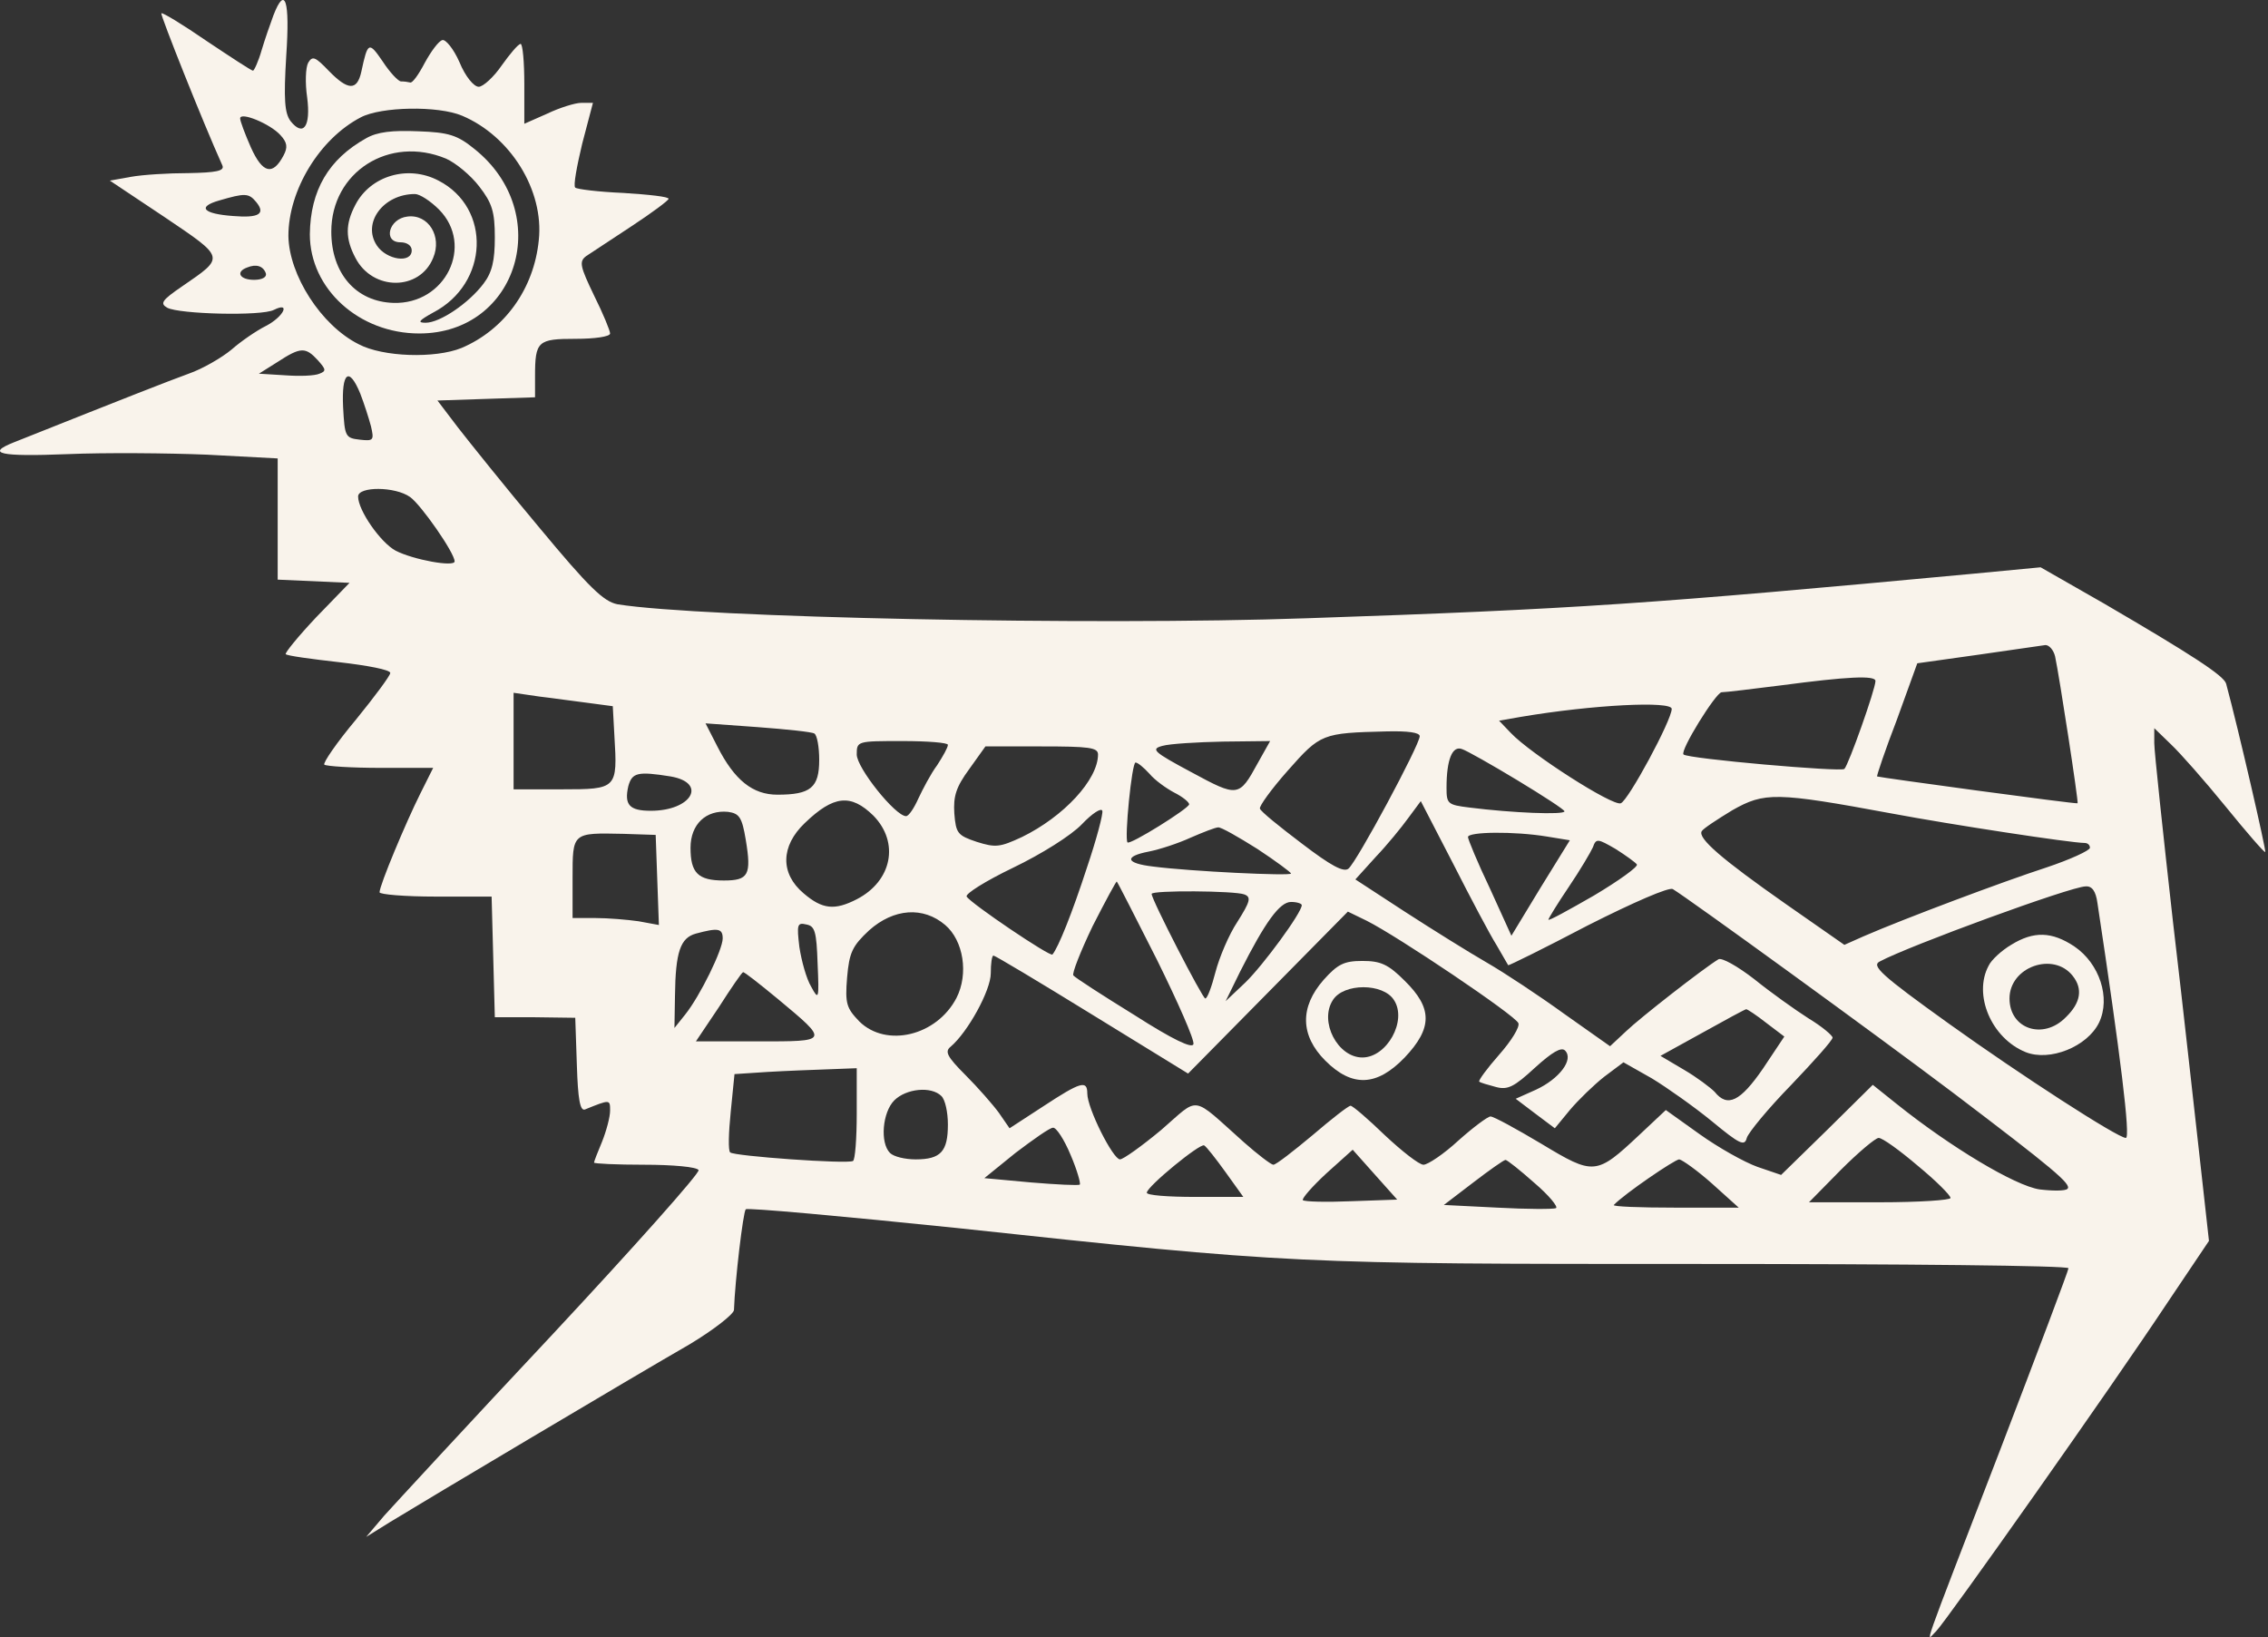 <svg xmlns="http://www.w3.org/2000/svg" width="564" height="407" viewBox="0 0 564 407" fill="none"><rect x="0" y="0" width="564" height="407" fill="#333333" stroke="none"/><path d="M67.985 3.838C67.185 5.972 65.852 9.838 65.052 12.505C64.252 15.305 63.185 17.572 62.919 17.572C62.519 17.572 57.452 14.238 51.452 10.238C45.452 6.105 40.385 3.038 40.119 3.305C39.852 3.705 50.385 30.238 55.319 41.172C55.852 42.505 53.719 42.905 46.919 43.038C41.852 43.038 35.452 43.438 32.519 43.971L27.319 44.905L40.919 53.971C56.119 64.238 55.985 63.838 45.319 71.171C40.252 74.638 39.719 75.438 41.585 76.505C44.519 78.105 65.052 78.638 68.119 77.038C72.385 74.905 70.519 78.772 66.119 81.038C63.719 82.238 59.852 84.905 57.585 86.905C55.185 88.905 50.385 91.705 46.919 92.905C41.452 94.905 32.252 98.505 3.452 109.972C-3.615 112.772 -0.148 113.572 16.785 112.905C26.119 112.505 41.719 112.638 51.452 113.038L69.052 113.972V129.038V144.105L77.985 144.505L86.919 144.905L78.652 153.438C74.119 158.238 70.785 162.371 71.052 162.638C71.452 163.038 77.319 163.838 84.385 164.638C91.319 165.438 97.052 166.505 97.052 167.305C97.052 167.971 93.185 173.171 88.519 178.905C83.719 184.638 80.252 189.705 80.652 190.105C81.185 190.505 87.452 190.905 94.652 190.905H107.719L104.519 197.305C100.919 204.505 94.385 220.105 94.385 221.838C94.385 222.371 100.652 222.905 108.385 222.905H122.252L122.652 237.838L123.052 252.905H133.052L143.052 253.038L143.452 264.771C143.719 273.305 144.252 276.238 145.452 275.838C151.719 273.305 151.719 273.305 151.719 276.105C151.719 277.705 150.785 281.171 149.719 283.838C148.652 286.371 147.719 288.771 147.719 289.038C147.719 289.305 153.319 289.571 160.252 289.571C167.185 289.571 173.319 290.105 173.719 290.905C174.119 291.571 157.719 309.971 137.319 331.838C116.785 353.705 98.119 373.971 95.585 376.771L91.052 382.105L97.052 378.371C105.319 373.305 157.985 341.971 171.452 334.238C177.452 330.638 182.385 326.771 182.519 325.705C182.785 318.238 184.785 301.438 185.452 300.638C185.985 300.238 209.585 302.371 237.985 305.305C321.052 314.238 322.252 314.238 422.785 314.238C473.185 314.238 514.385 314.638 514.385 315.305C514.385 315.838 506.785 335.971 497.585 359.971C476.919 413.571 478.919 407.971 481.452 405.571C483.985 403.038 525.319 344.505 538.919 323.971L549.319 308.505L547.185 289.305C545.985 278.905 543.052 251.838 540.385 229.305C537.852 206.771 535.719 186.771 535.719 184.771V181.038L539.852 185.038C542.119 187.171 548.252 194.105 553.452 200.505C558.652 206.905 563.052 211.971 563.319 211.838C563.585 211.438 556.652 181.305 553.585 169.971C553.052 167.971 544.785 162.638 523.319 150.105L507.452 141.038L490.652 142.638C410.519 150.105 392.119 151.438 325.052 153.705C271.852 155.571 174.252 153.571 153.585 150.238C150.119 149.571 146.519 146.105 134.119 131.172C125.719 121.172 116.652 109.838 113.852 106.238L108.785 99.572L120.919 99.171L133.052 98.772V93.572C133.052 84.772 133.719 84.238 143.185 84.238C147.852 84.238 151.719 83.705 151.719 82.905C151.719 82.238 149.985 77.972 147.719 73.438C144.252 66.238 143.985 65.038 145.719 63.705C146.919 62.905 151.985 59.572 157.052 56.238C162.119 52.905 166.252 49.838 166.252 49.438C166.385 48.905 161.319 48.371 155.052 47.971C148.785 47.705 143.452 47.038 143.052 46.638C142.519 46.238 143.452 41.305 144.785 35.705L147.452 25.572H144.519C143.052 25.572 139.185 26.771 136.119 28.238L130.385 30.771V20.905C130.385 15.438 129.985 10.905 129.452 10.905C128.785 11.038 126.785 13.438 124.785 16.238C122.785 19.172 120.119 21.572 119.052 21.572C117.852 21.572 115.719 19.038 114.252 15.438C112.785 12.105 110.785 9.705 109.985 9.972C109.052 10.238 107.185 12.771 105.585 15.705C104.119 18.505 102.519 20.771 101.985 20.505C101.452 20.372 100.519 20.238 99.719 20.238C99.052 20.238 96.919 17.971 95.185 15.305C91.719 10.238 91.452 10.371 89.852 17.838C88.785 22.638 86.519 22.505 81.719 17.572C78.385 14.105 77.719 13.838 76.652 15.572C75.985 16.771 75.852 20.638 76.385 24.238C77.319 31.438 75.452 34.105 72.252 30.105C70.785 28.105 70.519 24.771 71.185 13.838C72.119 0.105 70.919 -3.762 67.985 3.838ZM114.919 28.771C126.919 33.838 135.319 47.305 133.985 59.705C132.785 71.838 125.452 81.972 114.785 86.505C108.252 89.171 95.185 88.772 89.185 85.572C79.852 80.905 71.852 68.371 71.719 58.638C71.719 47.305 79.452 34.505 89.719 29.172C94.785 26.505 108.919 26.238 114.919 28.771ZM69.719 33.572C71.452 35.438 71.585 36.638 70.519 38.638C67.852 43.705 65.319 43.172 62.385 36.638C60.919 33.305 59.719 30.105 59.719 29.438C59.719 27.705 67.185 30.771 69.719 33.572ZM63.719 50.238C66.119 53.172 64.385 54.238 57.985 53.705C50.519 53.172 48.919 51.438 54.519 49.838C60.919 47.971 61.852 47.971 63.719 50.238ZM66.119 67.972C66.385 68.905 65.185 69.572 63.185 69.572C59.585 69.572 58.519 67.572 61.452 66.505C63.719 65.572 65.452 66.105 66.119 67.972ZM79.052 89.572C81.052 91.838 81.185 92.238 79.452 92.905C78.252 93.438 74.519 93.572 70.919 93.305L64.385 92.905L69.052 89.972C74.785 86.238 75.985 86.238 79.052 89.572ZM89.585 97.838C90.519 100.238 91.719 103.972 92.252 105.972C93.052 109.438 92.919 109.705 89.452 109.305C85.852 108.905 85.719 108.505 85.319 101.172C84.919 92.505 86.785 91.038 89.585 97.838ZM101.985 123.572C104.652 125.438 113.052 137.438 113.052 139.571C113.052 141.038 102.785 139.171 98.385 136.905C94.652 134.905 89.052 126.905 89.052 123.438C89.052 120.905 98.252 120.905 101.985 123.572ZM511.052 163.171C512.119 168.105 516.919 199.438 516.652 199.705C516.385 199.971 467.452 193.305 466.785 193.038C466.652 192.905 468.785 186.505 471.719 178.905L476.785 164.905L491.985 162.771C500.252 161.571 507.852 160.505 508.652 160.371C509.585 160.371 510.652 161.571 511.052 163.171ZM466.385 169.305C466.385 171.305 459.719 190.105 458.652 191.171C457.852 191.971 419.719 188.638 418.652 187.571C417.719 186.638 426.652 172.238 428.119 172.105C429.052 172.105 435.719 171.305 443.052 170.371C459.185 168.238 466.385 167.838 466.385 169.305ZM146.385 174.771L152.385 175.571L152.785 182.905C153.585 196.105 153.452 196.238 139.719 196.238H127.719V184.238V172.238L134.119 173.171C137.585 173.571 143.052 174.371 146.385 174.771ZM415.719 176.238C415.719 179.038 404.919 199.038 403.052 199.705C401.052 200.505 380.652 187.438 375.719 182.238L372.785 179.171L378.119 178.238C396.252 175.171 415.719 174.238 415.719 176.238ZM202.519 182.371C203.185 182.771 203.719 185.705 203.719 188.905C203.719 195.838 201.585 197.571 193.319 197.571C187.185 197.571 182.652 193.971 178.385 185.571L175.452 179.838L188.385 180.771C195.585 181.305 201.985 181.971 202.519 182.371ZM353.052 183.038C353.052 185.171 337.452 214.238 335.319 215.971C334.119 216.905 331.052 215.305 323.719 209.705C318.252 205.571 313.452 201.705 313.319 201.038C313.052 200.505 316.119 196.238 320.252 191.571C328.385 182.371 328.785 182.238 344.785 181.838C350.119 181.705 353.052 182.105 353.052 183.038ZM235.719 185.171C235.719 185.838 234.519 187.971 233.052 190.238C231.452 192.371 229.452 196.238 228.385 198.505C227.319 200.905 225.985 202.905 225.319 202.905C222.652 202.905 213.052 190.905 213.052 187.571C213.052 184.238 213.185 184.238 224.385 184.238C230.652 184.238 235.719 184.638 235.719 185.171ZM312.785 189.705C308.119 198.238 307.852 198.238 296.252 191.971C286.785 186.905 286.119 186.238 289.052 185.438C290.919 184.905 297.719 184.505 304.119 184.371L315.852 184.238L312.785 189.705ZM273.052 187.571C273.052 193.838 264.519 203.038 254.119 208.105C248.652 210.638 247.585 210.771 242.919 209.305C238.119 207.705 237.719 207.171 237.319 202.238C237.052 197.971 237.719 195.705 241.052 191.171L245.052 185.571H259.052C270.785 185.571 273.052 185.838 273.052 187.571ZM377.319 193.971C383.719 197.838 389.052 201.305 389.052 201.705C389.052 202.638 375.985 202.105 365.452 200.771C359.985 200.105 359.719 199.838 359.719 195.838C359.719 188.771 361.185 185.305 363.585 186.238C364.785 186.638 370.919 190.105 377.319 193.971ZM285.852 192.371C287.185 193.971 289.985 195.971 291.985 197.038C294.119 198.105 295.719 199.438 295.719 199.971C295.585 201.038 281.052 210.105 280.385 209.438C279.585 208.505 281.452 189.571 282.385 189.571C282.919 189.571 284.385 190.771 285.852 192.371ZM166.785 193.038C175.985 194.638 171.985 201.571 161.852 201.571C156.519 201.571 155.185 200.105 156.252 195.438C157.185 192.105 158.519 191.705 166.785 193.038ZM470.385 202.238C485.319 205.038 515.052 209.571 518.385 209.571C519.185 209.571 519.719 210.105 519.719 210.771C519.719 211.438 514.785 213.705 508.785 215.705C498.119 219.171 473.585 228.371 463.452 232.771L458.652 234.905L444.119 224.771C428.119 213.571 422.119 208.371 423.185 206.638C423.585 205.971 427.052 203.705 430.785 201.438C438.785 196.905 441.585 196.905 470.385 202.238ZM217.185 202.771C223.719 209.438 221.852 219.038 213.052 223.571C207.585 226.371 204.519 226.105 199.852 222.105C193.985 217.171 194.119 210.371 200.119 204.638C207.319 197.705 211.585 197.305 217.185 202.771ZM372.119 234.905C373.585 237.438 374.919 239.705 375.052 239.971C375.185 240.105 384.119 235.705 394.785 230.105C406.385 224.238 415.052 220.505 415.985 221.038C419.585 223.171 466.652 257.305 485.719 271.705C510.519 290.505 515.319 294.505 514.119 295.571C513.585 296.105 510.519 296.105 507.185 295.705C501.052 294.771 485.052 285.171 471.719 274.505L465.719 269.705L454.385 280.905L442.919 292.105L437.052 290.105C433.719 288.905 427.319 285.305 422.652 281.971L414.252 275.971L407.719 282.105C396.919 292.238 396.385 292.238 383.319 284.371C377.052 280.638 371.452 277.571 370.652 277.571C369.985 277.571 366.385 280.238 362.652 283.571C359.052 286.905 355.052 289.571 353.985 289.571C352.919 289.571 348.652 286.238 344.385 282.238C340.252 278.238 336.385 274.905 335.852 274.905C335.319 274.905 331.052 278.238 326.385 282.238C321.585 286.238 317.319 289.571 316.652 289.571C316.119 289.571 312.785 287.038 309.319 283.971C295.985 272.105 298.519 272.505 288.785 280.905C283.985 284.905 279.319 288.238 278.519 288.238C276.785 288.238 270.385 275.571 270.385 271.838C270.385 268.505 268.785 268.905 259.452 275.038L251.052 280.505L248.385 276.638C246.919 274.638 243.185 270.371 240.119 267.305C235.452 262.638 234.919 261.438 236.385 260.238C240.652 256.638 246.385 246.238 246.385 241.971C246.385 239.571 246.652 237.571 247.052 237.571C247.452 237.571 258.385 244.105 271.585 252.238L295.452 266.905L315.319 246.771L335.185 226.638L339.852 228.905C347.585 232.771 376.919 252.505 377.585 254.371C377.985 255.305 375.852 258.771 372.785 262.238C369.852 265.571 367.585 268.638 367.852 268.905C368.119 269.171 369.985 269.705 371.985 270.238C374.919 271.038 376.519 270.238 381.719 265.438C385.985 261.571 388.252 260.238 389.185 261.171C391.452 263.438 387.719 268.238 381.985 270.905L376.919 273.171L381.852 276.905L386.652 280.505L390.385 275.971C392.519 273.438 396.385 269.705 398.919 267.705L403.719 264.105L410.785 268.105C414.519 270.371 421.319 275.171 425.719 278.771C432.652 284.505 433.852 285.038 434.385 282.905C434.785 281.571 439.719 275.571 445.452 269.705C451.052 263.838 455.719 258.638 455.719 257.971C455.719 257.438 453.052 255.171 449.719 253.171C446.385 251.038 440.385 246.771 436.252 243.438C432.119 240.238 428.119 237.971 427.319 238.505C423.585 240.771 407.852 253.038 404.385 256.371L400.385 260.105L389.052 252.105C382.785 247.571 374.119 241.838 369.719 239.305C365.319 236.771 356.119 231.038 349.319 226.638L337.052 218.638L342.119 213.038C344.919 210.105 348.519 205.705 350.252 203.305L353.319 199.171L361.319 214.638C365.719 223.305 370.519 232.371 372.119 234.905ZM270.252 215.838C266.652 226.905 263.185 235.571 261.719 237.305C261.185 237.971 241.452 224.638 240.385 222.905C239.985 222.238 245.052 219.038 251.985 215.705C258.919 212.371 266.385 207.705 269.052 204.905C271.585 202.238 273.852 200.771 274.119 201.571C274.385 202.238 272.652 208.771 270.252 215.838ZM185.452 208.771C186.919 217.571 186.119 218.905 179.985 218.905C173.585 218.905 171.719 217.038 171.719 210.771C171.719 204.905 175.585 201.305 181.052 201.838C183.852 202.238 184.519 203.171 185.452 208.771ZM312.652 211.038C317.319 214.105 321.052 216.905 321.052 217.171C321.052 217.838 295.985 216.638 286.785 215.438C279.852 214.638 279.452 212.905 285.719 211.705C288.385 211.171 292.919 209.705 296.119 208.238C299.185 206.905 302.252 205.705 302.919 205.705C303.585 205.571 307.985 208.105 312.652 211.038ZM163.452 218.771L163.852 229.971L158.785 229.038C155.985 228.638 151.185 228.238 148.119 228.238H142.385V218.371C142.385 206.905 142.252 207.038 155.052 207.305L163.052 207.571L163.452 218.771ZM384.652 207.971L390.385 208.905L383.052 220.771L375.852 232.638L370.519 220.905C367.452 214.505 365.052 208.638 365.052 208.105C365.052 206.771 376.519 206.638 384.652 207.971ZM407.052 214.905C407.452 215.438 402.652 218.905 396.385 222.638C390.119 226.238 385.052 229.038 385.052 228.638C385.052 228.371 387.319 224.638 390.119 220.505C392.919 216.371 395.585 211.838 396.119 210.638C396.919 208.371 397.319 208.505 401.719 211.038C404.252 212.638 406.652 214.371 407.052 214.905ZM287.719 238.638C292.919 249.171 297.052 258.505 296.785 259.571C296.519 260.771 291.719 258.505 282.119 252.371C274.119 247.438 267.319 243.038 266.919 242.505C266.519 242.105 268.652 236.638 271.719 230.238C274.919 223.971 277.585 219.038 277.719 219.171C277.985 219.438 282.385 228.105 287.719 238.638ZM521.585 224.505C527.319 262.371 529.852 282.905 528.652 282.905C526.652 282.905 502.519 267.305 484.652 254.505C467.719 242.371 465.319 240.105 467.452 239.038C474.652 235.171 515.052 220.371 518.652 220.371C520.252 220.238 521.185 221.571 521.585 224.505ZM309.452 222.371C311.185 223.038 310.919 224.105 307.719 229.171C305.585 232.371 303.185 238.105 302.252 241.705C301.319 245.305 300.252 248.238 299.719 248.238C299.052 248.238 286.385 223.705 286.385 222.238C286.385 221.305 307.052 221.438 309.452 222.371ZM323.719 225.038C323.719 226.905 314.119 239.971 309.719 244.238L304.785 248.905L308.385 241.571C314.652 229.171 318.252 224.238 321.052 224.238C322.519 224.238 323.719 224.638 323.719 225.038ZM235.052 229.971C239.585 233.838 240.919 242.105 237.852 248.105C232.919 257.571 220.385 260.505 213.719 253.971C210.519 250.638 210.119 249.571 210.652 243.038C211.185 236.771 211.985 235.171 216.119 231.305C222.252 225.838 229.585 225.305 235.052 229.971ZM203.319 239.571C203.719 248.505 203.585 248.771 201.719 245.305C200.519 243.305 199.319 238.905 198.785 235.438C198.119 229.838 198.252 229.305 200.519 229.838C202.652 230.238 203.052 231.571 203.319 239.571ZM179.719 233.305C179.719 236.105 174.119 247.571 170.385 252.238L167.719 255.571L167.852 247.571C167.985 236.638 169.185 233.171 173.052 232.105C178.519 230.638 179.719 230.771 179.719 233.305ZM193.452 248.371C206.252 259.038 206.252 258.905 188.519 258.905H173.052L178.785 250.371C181.852 245.571 184.519 241.705 184.785 241.705C185.052 241.571 188.919 244.638 193.452 248.371ZM439.319 254.371L443.719 257.705L438.385 265.705C432.785 273.838 429.585 275.438 426.385 271.438C425.319 270.371 421.985 267.838 418.785 265.971L412.919 262.505L423.319 256.771C429.052 253.571 433.985 250.905 434.252 250.905C434.519 250.905 436.785 252.371 439.319 254.371ZM213.052 276.771C213.052 283.038 212.652 288.371 212.119 288.638C210.652 289.438 182.519 287.438 181.585 286.505C181.052 286.105 181.185 281.571 181.719 276.371L182.652 267.038L190.785 266.505C195.319 266.238 202.252 265.971 206.119 265.838L213.052 265.571V276.771ZM234.119 272.505C235.052 273.438 235.719 276.505 235.719 279.571C235.719 286.238 233.985 288.238 227.719 288.238C225.052 288.238 222.252 287.571 221.319 286.638C218.785 284.105 219.452 276.505 222.385 273.571C225.319 270.638 231.585 269.971 234.119 272.505ZM266.252 287.171C267.852 290.905 268.785 294.238 268.519 294.505C268.252 294.771 262.785 294.505 256.385 293.971L244.785 292.905L252.519 286.638C256.919 283.305 261.052 280.371 261.852 280.371C262.652 280.238 264.652 283.305 266.252 287.171ZM476.919 289.838C481.452 293.571 485.052 297.171 485.052 297.838C485.052 298.371 477.185 298.905 467.452 298.905H449.852L457.719 290.905C462.119 286.505 466.385 282.905 467.185 282.905C468.119 282.905 472.385 285.971 476.919 289.838ZM304.785 291.438L309.185 297.571H297.185C290.519 297.571 285.052 297.171 285.185 296.505C285.319 294.905 298.519 284.105 299.452 284.771C299.985 285.038 302.385 288.105 304.785 291.438ZM336.119 298.638C329.852 298.905 324.385 298.771 323.985 298.371C323.719 297.971 326.252 295.038 329.852 291.705L336.385 285.838L341.852 291.971L347.452 298.238L336.119 298.638ZM381.585 294.105C385.185 297.171 387.585 300.105 386.919 300.371C386.252 300.638 379.719 300.638 372.385 300.238L359.052 299.571L366.385 293.971C370.385 290.905 373.985 288.371 374.385 288.371C374.785 288.371 377.985 290.905 381.585 294.105ZM425.719 294.238L432.385 300.238H416.519C407.719 300.238 400.919 299.971 401.319 299.571C403.985 296.771 416.519 288.238 417.585 288.238C418.385 288.371 422.119 291.038 425.719 294.238Z" fill="#F9F3EB"></path><path d="M91.052 34.371C81.719 39.571 77.185 47.305 77.052 58.238C77.052 71.838 89.319 82.905 104.252 82.905C128.919 82.905 137.852 52.905 117.985 37.038C113.719 33.571 111.585 32.905 103.985 32.638C97.585 32.371 93.852 32.771 91.052 34.371ZM110.919 39.438C113.319 40.505 117.052 43.571 119.185 46.371C122.385 50.505 123.052 52.638 123.052 59.038C123.052 64.772 122.385 67.705 120.252 70.505C116.652 75.305 109.452 80.238 105.852 80.238C103.719 80.238 104.119 79.705 107.719 77.705C121.585 70.505 122.252 51.705 109.052 44.905C101.452 40.905 92.119 43.705 88.385 50.905C85.852 55.705 85.852 59.305 88.385 64.105C92.652 72.371 104.385 72.371 107.719 64.105C109.985 58.772 106.519 53.172 101.319 53.838C96.652 54.371 95.185 60.238 99.585 60.238C101.185 60.238 102.385 61.038 102.385 62.238C102.385 65.572 96.119 64.638 93.719 61.038C89.985 55.438 95.319 48.238 103.185 48.238C104.385 48.238 107.052 49.971 109.185 52.105C117.985 61.038 110.785 75.705 97.852 75.305C88.519 75.038 82.385 67.972 82.385 57.572C82.385 42.771 96.785 33.571 110.919 39.438Z" fill="#F9F3EB"></path><path d="M329.185 243.571C323.185 250.371 323.319 257.438 329.585 263.705C336.252 270.371 342.385 270.105 349.319 262.905C356.252 255.571 356.252 250.638 349.319 243.838C345.185 239.705 343.319 238.905 338.785 238.905C334.252 238.905 332.652 239.705 329.185 243.571ZM346.652 248.638C349.985 253.705 344.919 262.905 338.785 262.905C332.652 262.905 327.985 253.971 331.452 248.638C334.119 244.371 343.985 244.371 346.652 248.638Z" fill="#F9F3EB"></path><path d="M500.119 234.905C497.852 236.238 495.185 238.638 494.519 240.105C490.652 247.305 495.185 258.105 503.719 261.571C509.719 263.971 519.052 260.238 521.985 254.238C524.919 248.105 522.119 239.571 515.852 235.305C510.252 231.571 505.719 231.438 500.119 234.905ZM515.452 242.638C517.985 245.838 517.452 249.305 513.719 252.905C508.119 258.638 499.719 255.838 499.719 248.238C499.719 240.371 510.652 236.505 515.452 242.638Z" fill="#F9F3EB"></path></svg>